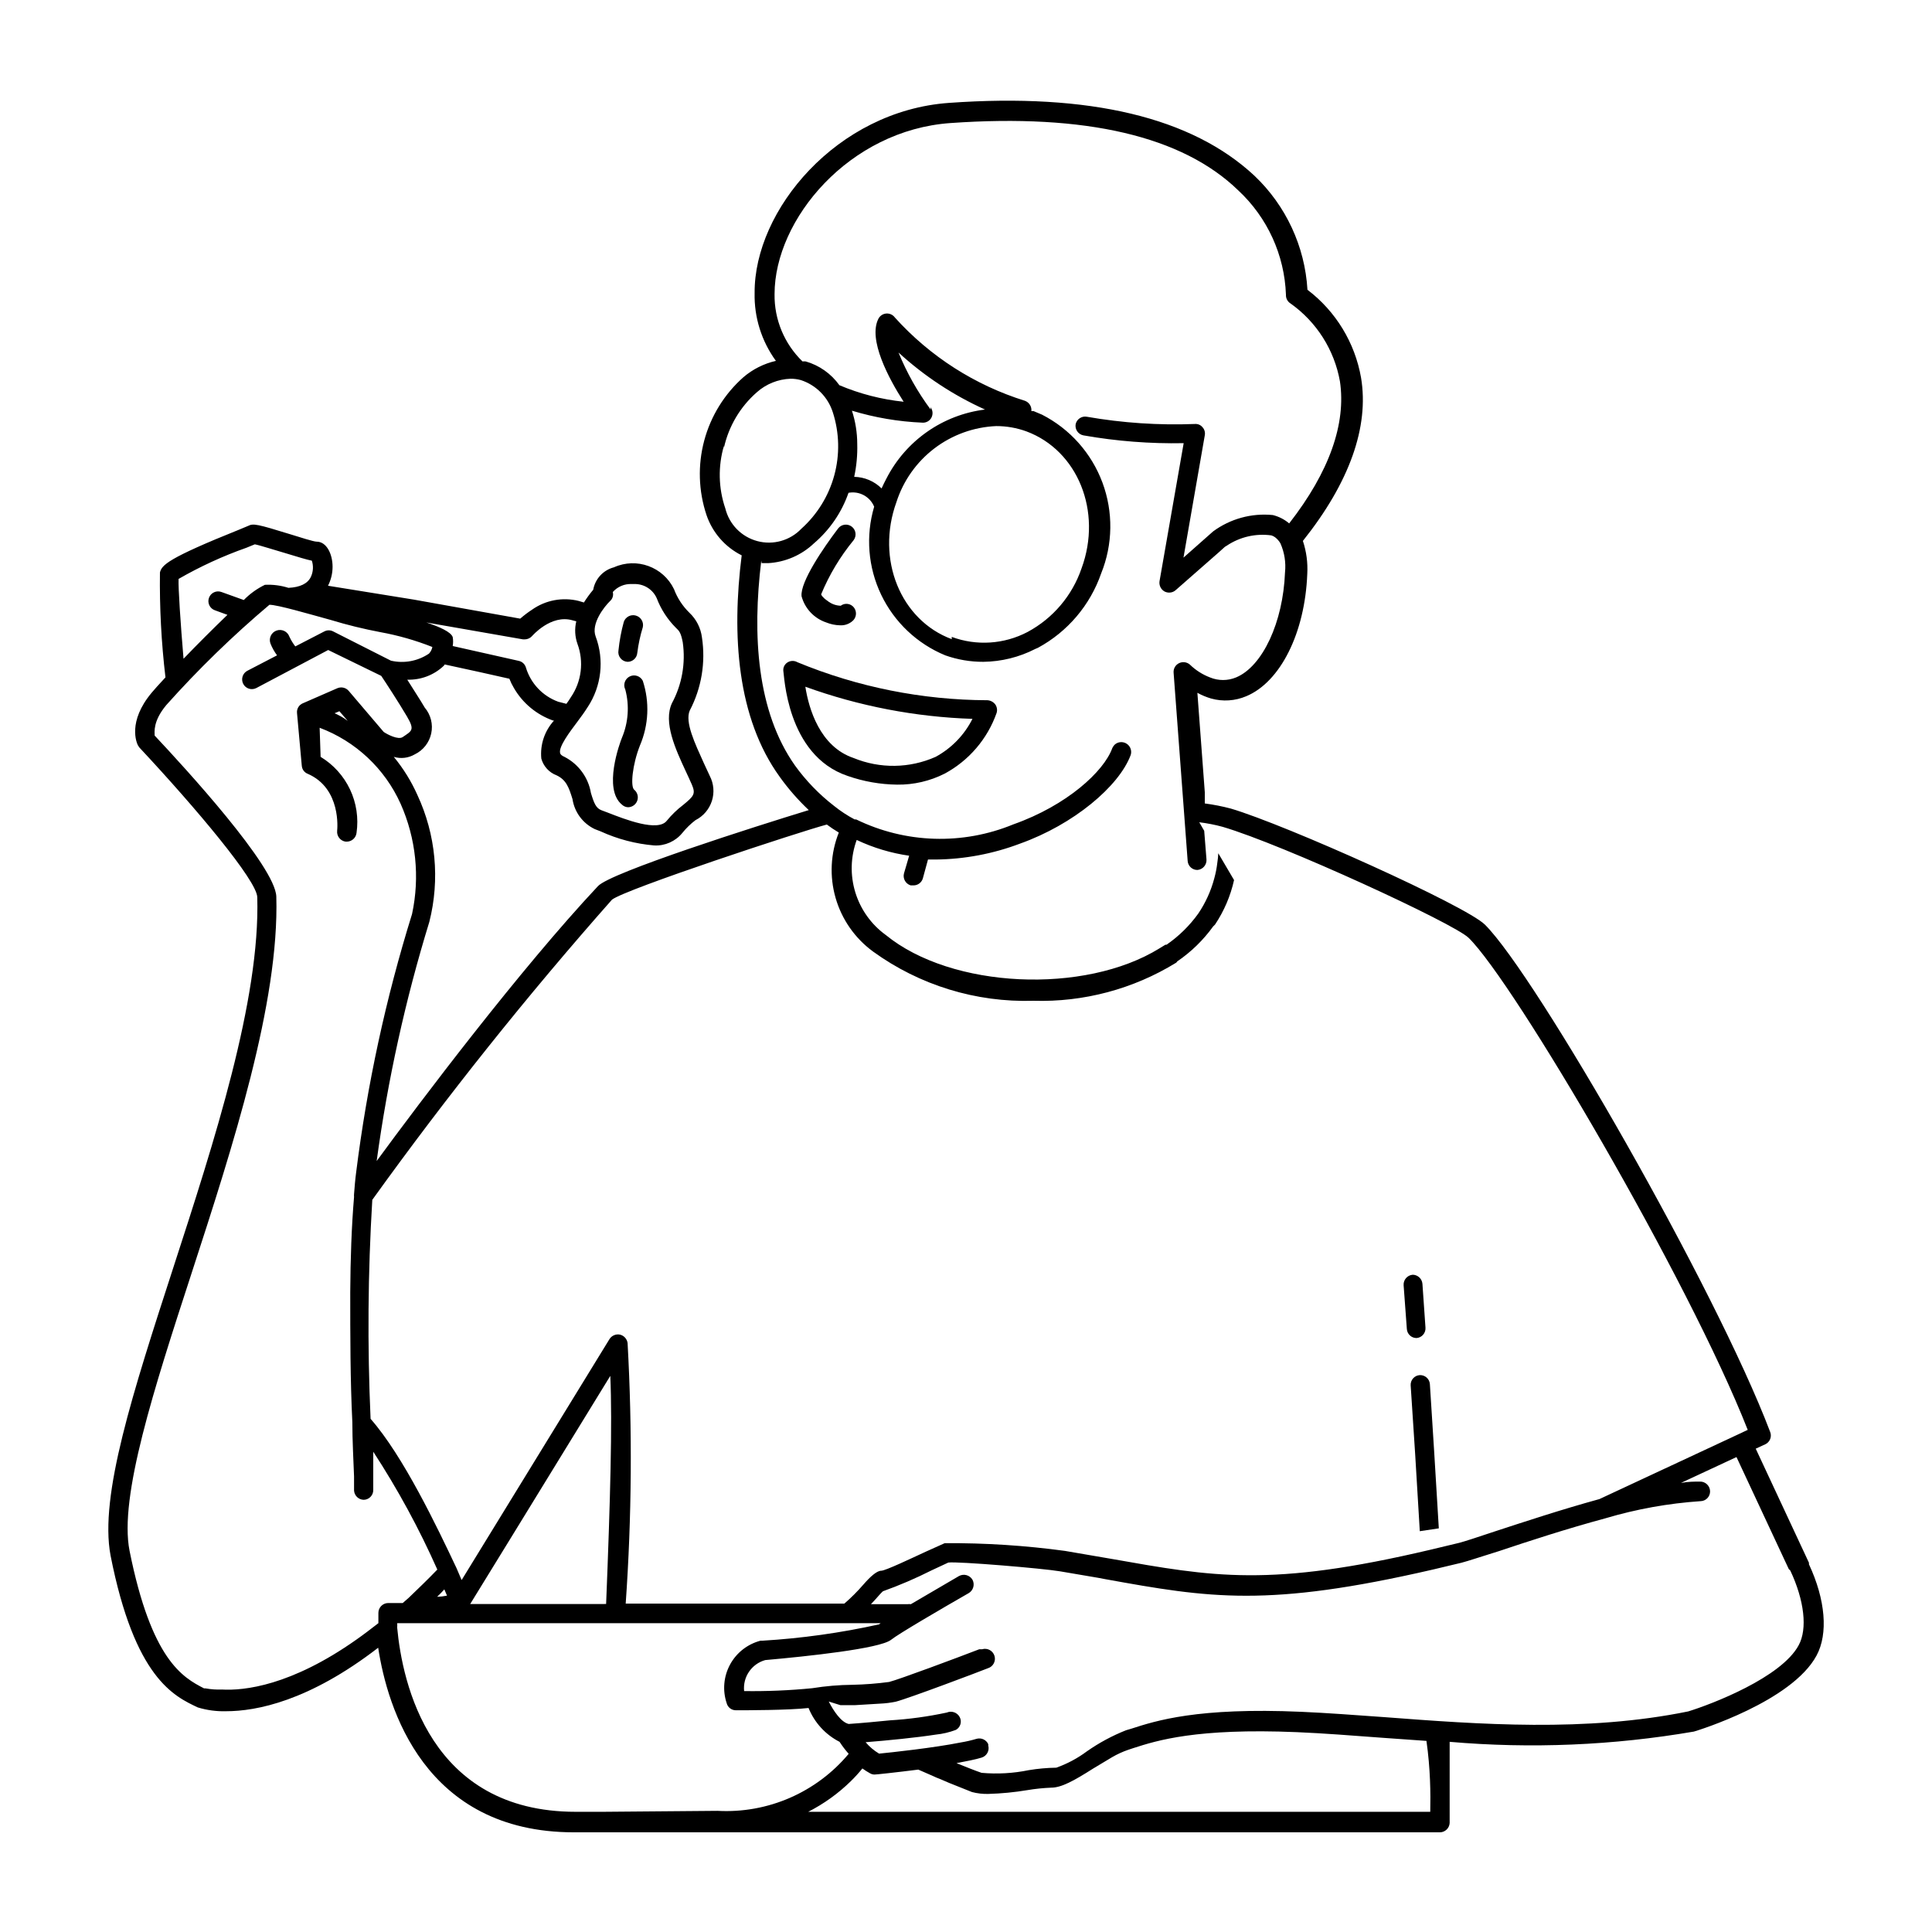 <?xml version="1.0" encoding="UTF-8"?>
<!-- Uploaded to: ICON Repo, www.svgrepo.com, Generator: ICON Repo Mixer Tools -->
<svg fill="#000000" width="800px" height="800px" version="1.1" viewBox="144 144 512 512" xmlns="http://www.w3.org/2000/svg">
 <g>
  <path d="m520.26 508.42c-0.684 0.039-1.32 0.348-1.773 0.859-0.453 0.508-0.688 1.18-0.645 1.863 0.754 11.082 1.613 24.586 2.418 38.641l5.039-0.754c-0.805-13.906-1.664-27.258-2.367-38.238v-0.004c-0.109-1.379-1.289-2.426-2.672-2.367z"/>
  <path d="m518.39 481.82c-1.43 0.109-2.504 1.344-2.418 2.773l0.855 11.586c0.078 1.359 1.207 2.422 2.57 2.418 0.68-0.051 1.316-0.371 1.758-0.895 0.445-0.52 0.664-1.195 0.609-1.875l-0.805-11.586v-0.004c-0.105-1.348-1.219-2.394-2.57-2.418z"/>
  <path d="m362.97 308.96c1.168 0.473 2.414 0.727 3.676 0.754 1.133 0.059 2.242-0.301 3.125-1.008 0.562-0.41 0.938-1.031 1.043-1.723s-0.07-1.395-0.488-1.953c-0.836-1.113-2.414-1.34-3.527-0.504-1.289-0.035-2.527-0.496-3.527-1.312-1.211-0.805-1.664-1.562-1.664-1.715l0.004 0.004c2.144-5.184 5.051-10.023 8.613-14.359 0.848-1.141 0.613-2.754-0.527-3.602-1.141-0.848-2.754-0.613-3.602 0.527-3.828 5.039-10.078 14.156-9.672 17.938h-0.004c0.879 3.269 3.336 5.883 6.551 6.953z"/>
  <path d="m368.61 349.62c4.231 1.484 8.672 2.266 13.152 2.316 4.371 0.059 8.691-0.945 12.594-2.922 6.422-3.461 11.324-9.191 13.754-16.07 0.238-0.77 0.109-1.605-0.352-2.266-0.496-0.652-1.25-1.059-2.066-1.109-17.289-0.055-34.402-3.477-50.379-10.078-0.781-0.449-1.742-0.449-2.519 0-0.797 0.445-1.27 1.309-1.211 2.219 0.254 0.906 0.758 22.418 17.027 27.91zm33.102-15.113c-2.152 4.277-5.562 7.793-9.773 10.074-6.894 3.059-14.738 3.168-21.715 0.305-8.969-3.023-11.891-13.098-12.797-18.895 14.223 5.148 29.168 8.02 44.285 8.516z"/>
  <path d="m173.29 556.18c6.398 32.547 16.828 37.332 23.125 40.305 2.43 0.742 4.965 1.082 7.504 1.008 8.012 0 21.965-2.672 40.305-16.828 2.418 15.82 12.191 48.918 51.891 48.918l229.49 0.004c1.371-0.027 2.492-1.102 2.57-2.469v-21.512-0.004c21.605 1.867 43.363 0.953 64.738-2.719 1.059-0.301 25.945-7.961 32.496-20.152 3.125-5.793 2.367-14.812-2.016-24.184v-0.402l-14.105-30.23 2.519-1.16v0.004c1.234-0.574 1.809-2.008 1.309-3.277-14.461-38.09-62.02-120.91-75.57-134.42-5.039-5.039-52.699-26.449-67.359-30.781-2.269-0.598-4.574-1.051-6.902-1.359v-2.973l-1.965-26.348c1.148 0.633 2.367 1.141 3.629 1.512 3.082 0.863 6.371 0.648 9.32-0.605 9.07-3.777 15.566-16.828 16.172-32.395 0.172-2.969-0.223-5.945-1.16-8.766 12.344-15.469 17.582-30.23 15.418-43.227-1.621-9.293-6.695-17.625-14.207-23.328-0.68-11.496-5.703-22.301-14.059-30.227-16.523-15.418-43.578-21.969-80.961-19.297-29.676 2.117-51.641 28.414-51.488 50.383v-0.004c-0.145 6.453 1.84 12.773 5.641 17.988-3.18 0.727-6.137 2.211-8.613 4.332-5.035 4.457-8.645 10.297-10.383 16.793-1.738 6.496-1.527 13.359 0.605 19.734 1.582 4.648 4.93 8.484 9.324 10.68-2.672 21.16-1.258 43.023 10.078 58.695h-0.004c2.277 3.18 4.859 6.133 7.707 8.816-14.008 4.281-52.547 16.523-55.871 20.152-20.605 21.965-47.207 57.23-58.645 72.848 2.922-21.469 7.59-42.664 13.957-63.379 2.848-11.246 1.727-23.137-3.176-33.652-1.617-3.625-3.719-7.016-6.246-10.078 1.859 0.559 3.867 0.324 5.543-0.652 2.238-1.07 3.856-3.117 4.379-5.543 0.52-2.426-0.109-4.957-1.711-6.852-1.359-2.316-3.176-5.039-4.637-7.406h0.004c3.586 0.113 7.066-1.211 9.672-3.68l0.25-0.352 9.473 2.066 7.656 1.715 0.004-0.004c0.332 0.859 0.734 1.684 1.207 2.469 2.324 4.016 6.004 7.07 10.379 8.617h0.254c-2.504 2.727-3.731 6.391-3.375 10.074 0.555 2.039 2.055 3.688 4.027 4.434 2.57 1.211 3.273 3.176 4.231 6.297l0.004 0.004c0.523 3.465 2.731 6.445 5.894 7.957l1.562 0.605c4.484 2.051 9.289 3.312 14.207 3.731 2.871 0.145 5.641-1.094 7.457-3.328 1.016-1.258 2.184-2.394 3.473-3.375 2.07-1.043 3.633-2.875 4.344-5.078 0.711-2.207 0.508-4.606-0.562-6.66l-1.613-3.477c-2.266-5.039-5.039-10.781-3.68-13.855h0.004c3.106-5.941 4.234-12.719 3.223-19.344-0.312-2.504-1.488-4.82-3.324-6.551-1.805-1.758-3.199-3.891-4.082-6.246-2.859-5.926-9.922-8.496-15.922-5.793-2.832 0.738-4.977 3.059-5.488 5.941-0.898 1.07-1.723 2.199-2.469 3.379l-1.359-0.402-0.004-0.004c-4.269-1.07-8.797-0.223-12.391 2.32-1.094 0.715-2.137 1.508-3.125 2.367l-28.164-5.039-22.77-3.676c0.793-1.562 1.207-3.289 1.207-5.039 0-3.324-1.562-6.648-4.231-6.648-0.805 0-4.383-1.16-7.004-1.965-8.664-2.672-9.773-2.922-11.133-2.215l-2.418 1.008c-18.945 7.602-20.457 9.367-20.961 11.332-0.121 9.293 0.367 18.582 1.461 27.809-1.762 1.863-3.023 3.324-3.629 4.031-6.5 7.758-3.981 13.352-3.68 13.957l0.402 0.605c15.113 16.172 31.137 35.266 31.234 39.648 0.805 27.207-11.438 64.891-22.219 98.09-10.773 33.203-19.641 60.508-16.668 76.328zm18.035-258.76c5.731-3.297 11.75-6.062 17.984-8.262l2.215-0.906c1.359 0.25 5.039 1.461 7.859 2.266 3.828 1.16 5.945 1.812 7.254 2.066h0.004c0.461 1.406 0.371 2.938-0.25 4.281-0.855 1.812-2.871 2.769-5.945 2.922-2.019-0.637-4.133-0.91-6.246-0.805-2.082 1.012-3.977 2.375-5.594 4.031l-5.894-2.117c-0.641-0.242-1.355-0.223-1.977 0.062-0.625 0.285-1.113 0.805-1.348 1.449-0.242 0.648-0.215 1.367 0.082 1.992 0.293 0.625 0.824 1.105 1.48 1.332l3.324 1.211c-3.777 3.629-8.012 7.859-11.637 11.637-0.809-9.621-1.414-18.793-1.312-21.16zm104.44 10.984 0.957 0.25c-0.477 1.973-0.371 4.035 0.301 5.945 1.762 4.742 1.105 10.043-1.762 14.207-0.359 0.59-0.746 1.164-1.16 1.715l-2.168-0.555c-4.125-1.5-7.301-4.863-8.562-9.066-0.262-0.898-1-1.578-1.914-1.766l-17.484-3.93c0.137-0.785 0.137-1.586 0-2.367-0.453-1.359-3.477-2.719-7.004-3.879l25.645 4.484h0.453c0.73-0.008 1.426-0.316 1.918-0.859 0 0 5.035-5.894 10.781-4.18zm10.629-7.508c1.27-1.434 3.125-2.215 5.039-2.117h0.504c2.606-0.125 5.023 1.352 6.094 3.731 1.113 2.926 2.832 5.59 5.039 7.809 0.957 0.906 1.359 1.309 1.863 3.879 0.801 5.559-0.203 11.23-2.871 16.172-2.316 5.039 0.906 12.09 3.727 18.137 0.555 1.16 1.059 2.316 1.562 3.426 1.059 2.469 0.504 3.074-2.316 5.391-1.605 1.219-3.059 2.625-4.332 4.184-2.367 3.023-11.035-0.352-15.668-2.168l-1.613-0.605c-1.461-0.555-1.965-1.762-2.82-4.586v0.004c-0.695-4.117-3.293-7.664-7.004-9.574-0.707-0.301-1.109-0.656-1.16-1.008-0.453-1.664 2.621-5.691 4.434-8.113 1.109-1.461 2.117-2.871 2.871-4.082l0.004 0.004c3.648-5.535 4.434-12.48 2.113-18.691-1.309-3.426 2.316-7.961 3.828-9.422 0.664-0.594 0.934-1.508 0.707-2.367zm-90.988 3.375c2.168 0 10.578 2.469 16.273 4.031 4.32 1.312 8.711 2.387 13.148 3.227 4.703 0.855 9.309 2.172 13.754 3.93-0.125 0.66-0.438 1.273-0.906 1.762-2.953 1.992-6.606 2.668-10.074 1.863l-15.316-7.758c-0.727-0.375-1.594-0.375-2.32 0l-7.707 3.981c-0.613-0.797-1.137-1.66-1.562-2.57-0.484-1.391-2.008-2.125-3.398-1.637-1.391 0.488-2.125 2.008-1.637 3.402 0.441 1.129 1.035 2.199 1.762 3.172l-7.859 4.082c-0.609 0.312-1.066 0.855-1.273 1.508-0.207 0.652-0.148 1.359 0.164 1.969 0.656 1.266 2.211 1.762 3.477 1.105l19.043-10.078 14.055 6.852c1.16 1.715 4.637 7.055 6.801 10.73 2.168 3.68 1.309 3.828-1.109 5.492-1.211 0.805-4.082-0.707-5.039-1.359l-9.27-10.883 0.004 0.004c-0.742-0.871-1.969-1.156-3.019-0.707l-9.117 3.981h-0.004c-1.051 0.426-1.688 1.496-1.562 2.621l1.258 13.906h0.004c0.051 0.965 0.66 1.812 1.559 2.164 8.969 3.879 7.859 14.762 7.809 15.113h0.004c-0.148 1.414 0.855 2.691 2.266 2.875h0.301c1.32-0.02 2.418-1.012 2.57-2.32 0.57-3.922-0.027-7.926-1.723-11.512-1.691-3.582-4.406-6.59-7.797-8.641l-0.254-7.707c9.555 3.59 17.281 10.844 21.461 20.152 4.078 9.176 5.137 19.406 3.023 29.223-6.953 22.336-11.91 45.25-14.812 68.465-0.25 1.812-0.402 3.828-0.555 5.742v0.004c-0.023 0.25-0.023 0.504 0 0.754-0.656 7.758-0.957 16.375-1.008 25.191 0 11.488 0 23.375 0.555 34.461 0 5.039 0.301 10.078 0.453 14.41v3.727c0.082 1.367 1.199 2.445 2.57 2.469 0.691-0.012 1.348-0.305 1.82-0.805 0.477-0.504 0.727-1.176 0.699-1.867v-3.68-6.398 0.004c6.488 9.941 12.164 20.387 16.98 31.234-2.519 2.621-5.039 5.039-7.609 7.508l-1.562 1.359h-3.828c-1.445 0-2.621 1.172-2.621 2.621v2.719c-2.016 1.562-3.93 3.023-5.793 4.332-17.332 12.242-29.773 13.602-35.719 13.25v0.004c-1.434 0.055-2.871-0.047-4.281-0.305h-0.402c-5.695-2.922-13.957-7.555-19.75-36.477-2.82-14.309 6.5-43.023 16.426-73.504 10.934-33.605 23.277-71.742 22.469-99.855-0.25-8.012-24.234-34.16-32.242-42.672 0-0.906-0.504-3.777 3.074-8.062h-0.004c8.48-9.496 17.625-18.387 27.355-26.602zm16.977 28.867 1.562-0.656 2.215 2.57c-1.207-0.953-2.414-1.559-3.773-2.164zm103.48-70.535v0.004c1.273-5.688 4.324-10.824 8.715-14.66 2.465-2.195 5.621-3.461 8.918-3.578 0.918-0.008 1.836 0.113 2.723 0.352 4.066 1.324 7.238 4.535 8.512 8.617 1.723 5.391 1.848 11.164 0.363 16.625-1.484 5.461-4.516 10.379-8.727 14.156-3 3.144-7.477 4.402-11.672 3.277-4.199-1.121-7.449-4.445-8.48-8.668-1.836-5.371-1.957-11.18-0.352-16.625zm54.766-10.078v0.008c-3.461-4.664-6.32-9.742-8.516-15.117 6.789 6.227 14.527 11.328 22.922 15.117-11.18 1.387-20.949 8.215-26.098 18.234-0.453 0.855-0.906 1.762-1.309 2.672-1.934-1.922-4.531-3.019-7.254-3.074 0.613-2.863 0.887-5.789 0.805-8.715-0.004-2.996-0.48-5.969-1.41-8.816 6.055 1.836 12.32 2.902 18.641 3.172 0.996 0.082 1.945-0.43 2.418-1.309 0.469-0.887 0.391-1.961-0.199-2.769zm5.594 60.859c-13.551-5.039-20.152-21.16-14.66-36.324l-0.004 0.008c1.82-5.664 5.328-10.629 10.059-14.234 4.731-3.602 10.453-5.668 16.391-5.918 2.734-0.004 5.445 0.473 8.012 1.41 13.551 5.039 20.152 21.16 14.609 36.273-2.465 7.231-7.574 13.262-14.309 16.879-6.211 3.266-13.516 3.742-20.102 1.309zm-50.383-20.152h1.715l-0.004 0.008c4.543-0.254 8.844-2.109 12.145-5.242 4.191-3.57 7.356-8.195 9.168-13.398 2.852-0.535 5.688 1 6.801 3.676-2.289 7.734-1.633 16.043 1.848 23.32s9.535 13.008 16.996 16.078c3.234 1.145 6.644 1.727 10.074 1.715 4.805-0.055 9.535-1.227 13.805-3.426l0.707-0.301v-0.004c7.836-4.25 13.801-11.277 16.727-19.699 3.113-7.699 3.234-16.289 0.336-24.078-2.902-7.785-8.609-14.203-16.004-17.988l-2.266-0.957h-0.559c0.121-1.191-0.586-2.312-1.711-2.723-13.258-4.133-25.16-11.754-34.461-22.066-0.527-0.73-1.395-1.133-2.293-1.059-0.895 0.07-1.688 0.609-2.09 1.41-2.769 5.492 2.719 15.77 6.699 21.965v0.004c-5.859-0.609-11.602-2.09-17.027-4.383-2.176-3.047-5.32-5.266-8.918-6.301-0.285-0.027-0.57-0.027-0.855 0-4.824-4.668-7.504-11.121-7.406-17.832 0-19.852 19.801-43.48 46.652-45.344 35.77-2.519 61.465 3.477 76.277 17.887 7.688 7.172 12.219 17.098 12.594 27.605-0.047 0.938 0.414 1.824 1.211 2.32 6.914 4.894 11.617 12.316 13.098 20.656 1.664 11.184-2.769 23.93-13.453 37.633-1.254-1.059-2.734-1.82-4.332-2.215-5.625-0.562-11.262 0.98-15.82 4.332l-7.859 6.953 5.644-32.395c0.156-0.777-0.066-1.586-0.605-2.168-0.492-0.598-1.242-0.918-2.016-0.855-9.578 0.375-19.172-0.266-28.617-1.914-1.34-0.254-2.644 0.586-2.973 1.914-0.129 0.676 0.012 1.375 0.402 1.941 0.387 0.57 0.988 0.957 1.664 1.082 8.766 1.543 17.656 2.234 26.551 2.062l-6.398 36.578c-0.168 1.09 0.355 2.172 1.312 2.719 0.387 0.203 0.82 0.305 1.258 0.305 0.633 0.004 1.246-0.23 1.715-0.656l11.488-10.078 1.562-1.41 0.504-0.301h-0.004c3.465-2.32 7.66-3.285 11.789-2.719 0.363 0.105 0.703 0.277 1.008 0.504 0.57 0.438 1.051 0.988 1.41 1.609 1.07 2.422 1.488 5.078 1.211 7.711-0.504 13.199-5.945 24.887-12.949 27.809-2.223 0.93-4.727 0.93-6.953 0-1.973-0.754-3.773-1.902-5.289-3.375-0.789-0.699-1.922-0.859-2.871-0.402-0.961 0.457-1.543 1.457-1.461 2.519l3.727 49.926c0.105 1.34 1.227 2.371 2.57 2.367 1.426-0.105 2.504-1.34 2.418-2.769l-0.605-7.609-1.309-2.266c2.09 0.254 4.164 0.656 6.195 1.211 15.922 4.684 61.312 25.594 65.191 29.422 11.992 11.688 58.242 90.383 73.961 130.39l-2.57 1.211-36.727 17.129c-10.078 2.769-20.152 6.098-27.711 8.566-4.383 1.461-7.859 2.621-9.422 3.023l-7.559 1.812c-42.723 10.078-57.637 7.203-84.793 2.418l-12.043-2.066 0.008-0.004c-10.602-1.445-21.293-2.137-31.992-2.062l-5.039 2.266c-3.727 1.715-10.68 5.039-11.789 5.039s-2.82 1.461-4.734 3.68v-0.004c-1.555 1.801-3.238 3.484-5.039 5.039h-57.938c1.613-22.973 1.781-46.027 0.504-69.023-0.137-1.102-0.938-2.004-2.016-2.266-1.074-0.219-2.172 0.238-2.769 1.16l-39.199 63.883-1.359-3.176c-5.039-10.68-14.105-29.727-22.773-39.551l0.004 0.004c-0.867-19.344-0.715-38.715 0.453-58.039 19.824-27.57 41.027-54.121 63.527-79.555 3.629-2.82 50.027-18.086 56.93-19.902l0.004 0.004c1.016 0.762 2.078 1.469 3.172 2.117-2.195 5.516-2.496 11.609-0.855 17.316 1.641 5.711 5.133 10.711 9.926 14.219 12.34 8.934 27.293 13.523 42.52 13.051 13.309 0.395 26.441-3.109 37.785-10.078 0.129-0.09 0.23-0.211 0.305-0.352 3.688-2.516 6.91-5.652 9.52-9.27l0.504-0.504c2.394-3.586 4.102-7.582 5.039-11.789l-4.18-7.106c-0.035 0.844-0.121 1.688-0.254 2.519-0.16 1.398-0.43 2.777-0.805 4.133-0.879 3.32-2.309 6.473-4.234 9.32-2.305 3.219-5.152 6.012-8.41 8.262h-0.301l-1.562 0.957c-19.852 12.293-55.117 10.73-72.547-3.527h-0.004c-3.848-2.789-6.684-6.758-8.074-11.305-1.391-4.543-1.262-9.418 0.367-13.883 4.398 2.082 9.086 3.488 13.902 4.18l-1.359 4.637c-0.391 1.375 0.395 2.809 1.762 3.223h0.758c1.145 0 2.152-0.762 2.469-1.863l1.359-4.988h2.016c7.664-0.082 15.254-1.512 22.418-4.231 14.105-5.039 26.148-15.113 29.27-23.426l0.004-0.004c0.371-1.102-0.031-2.32-0.988-2.984-0.957-0.668-2.238-0.621-3.144 0.113-0.32 0.297-0.578 0.656-0.754 1.059-2.215 6.098-11.941 15.113-26.199 20.152-13.438 5.539-28.602 5.062-41.664-1.309h-0.402c-1.926-1.016-3.75-2.215-5.441-3.578-3.961-3.059-7.453-6.672-10.379-10.73-10.078-14.309-11.336-34.461-8.918-54.262zm272.61 266.98c3.727 7.91 4.586 15.469 2.215 19.801-4.586 8.516-22.871 15.566-29.27 17.531-27.152 5.543-55.367 3.426-80.559 1.512-7.758-0.555-15.113-1.109-21.965-1.41-27.508-1.211-38.543 2.367-45.09 4.484l-1.359 0.402h-0.004c-3.664 1.449-7.148 3.328-10.379 5.59-2.473 1.84-5.203 3.301-8.109 4.332-2.449 0.035-4.891 0.254-7.305 0.656-4.109 0.844-8.316 1.078-12.496 0.707-1.664-0.555-4.133-1.562-6.648-2.57 2.621-0.504 5.039-0.957 6.648-1.461 1.371-0.414 2.156-1.848 1.766-3.227 0.008-0.117 0.008-0.234 0-0.352-0.543-1.156-1.844-1.754-3.074-1.41-1.355 0.406-2.734 0.723-4.133 0.957-7.305 1.461-18.641 2.672-21.715 2.973-1.352-0.801-2.559-1.82-3.574-3.023 5.742-0.453 13.402-1.211 18.59-2.016 1.828-0.184 3.621-0.605 5.34-1.258 1.199-0.664 1.645-2.164 1.008-3.375-0.648-1.238-2.144-1.766-3.426-1.211-4.981 1.07-10.031 1.758-15.113 2.066-3.527 0.352-7.254 0.707-10.883 0.957-2.016-0.453-4.031-3.477-5.289-5.945l3.074 0.957h3.93l6.648-0.402c1.371-0.059 2.734-0.23 4.082-0.504 3.375-0.855 22.32-8.012 24.434-8.867 1.391-0.418 2.18-1.883 1.762-3.273-0.418-1.391-1.883-2.184-3.273-1.766h-0.758c-5.742 2.215-21.262 8.012-23.879 8.664v0.004c-3.227 0.43-6.473 0.684-9.723 0.754-3.578 0.031-7.148 0.336-10.68 0.906-5.996 0.59-12.016 0.844-18.039 0.758-0.383-3.734 1.977-7.203 5.594-8.215 11.336-1.008 30.23-3.023 33.301-5.34 1.914-1.562 13.402-8.262 20.605-12.395v0.004c1.246-0.727 1.695-2.309 1.008-3.578-0.742-1.23-2.32-1.652-3.578-0.957l-12.746 7.457c-0.301-0.047-0.605-0.047-0.906 0h-9.672l1.258-1.359c0.656-0.754 1.512-1.715 1.914-2.066 4.41-1.582 8.719-3.434 12.898-5.543l4.434-2.066c2.519-0.352 25.191 1.562 29.574 2.316l10.078 1.715 1.863 0.352c27.809 5.039 43.125 7.559 86.855-2.519l7.609-1.812c1.762-0.453 5.039-1.562 10.078-3.125 7.508-2.519 17.836-5.894 28.113-8.664h-0.004c8.203-2.438 16.652-3.957 25.191-4.535 0.68-0.012 1.328-0.297 1.801-0.789 0.473-0.488 0.73-1.148 0.719-1.832-0.016-0.691-0.305-1.355-0.805-1.836s-1.172-0.746-1.867-0.73c-1.461 0-3.125 0-5.039 0.352l14.711-6.852 13.855 29.676zm-314.63 63.934h-7.254c-38.691 0-45.949-34.16-47.309-48.82 0.031-0.387 0.031-0.773 0-1.16h128.12l-0.402 0.301-0.004 0.004c-10.18 2.262-20.523 3.711-30.934 4.332h-0.504c-3.441 0.906-6.359 3.191-8.059 6.32-1.695 3.133-2.027 6.824-0.906 10.203 0.277 1.133 1.301 1.926 2.469 1.914 2.57 0 13.855 0 19.246-0.605l-0.004 0.004c1.57 3.879 4.484 7.062 8.215 8.965 0.727 1.117 1.531 2.18 2.418 3.176-8.555 10.242-21.441 15.844-34.762 15.113zm219.21 0h-164.84c4.152-2.117 7.957-4.852 11.285-8.113 1.086-1.062 2.113-2.191 3.07-3.375 0.66 0.484 1.352 0.922 2.066 1.309 0.355 0.203 0.754 0.305 1.16 0.305 0.453 0 5.644-0.555 11.586-1.309l4.031 1.762 0.656 0.301 1.258 0.504 1.16 0.504 1.059 0.453 1.008 0.402c1.965 0.805 3.879 1.562 5.039 2.016h-0.004c1.414 0.371 2.875 0.539 4.336 0.504 3.477-0.098 6.945-0.434 10.379-1.008 2.082-0.348 4.184-0.566 6.297-0.652 2.719 0 5.996-1.812 11.082-5.039l5.039-3.023c1.359-0.797 2.793-1.453 4.281-1.965l1.359-0.453c6.246-2.016 16.727-5.34 43.328-4.231 7.152 0.301 14.812 0.906 22.973 1.512l11.387 0.805c1.059 7.457 1.109 13.906 1.008 18.793zm-260.57-57.285c-0.859 0.18-1.738 0.277-2.617 0.305 0.656-0.605 1.309-1.309 1.914-1.965zm17.18-15.719 26.098-42.523c0.555 12.543 0 32.898-1.109 60.457l-36.02 0.004z"/>
  <path d="m310.47 357.93c1.09-0.023 2.055-0.727 2.414-1.758 0.355-1.031 0.039-2.18-0.805-2.875-1.059-0.805-0.504-6.648 1.512-11.738v-0.004c2.324-5.426 2.594-11.516 0.758-17.129-0.641-1.277-2.195-1.797-3.477-1.156s-1.801 2.195-1.16 3.477c1.125 4.246 0.805 8.746-0.906 12.797-0.555 1.359-5.039 13.551 0 17.684 0.445 0.434 1.039 0.688 1.664 0.703z"/>
  <path d="m310.32 319.39c1.344 0.004 2.465-1.031 2.57-2.371 0.289-2.305 0.777-4.578 1.461-6.801 0.301-1.359-0.512-2.715-1.852-3.09s-2.738 0.363-3.188 1.68c-0.68 2.477-1.152 5.004-1.41 7.559-0.133 0.73 0.059 1.48 0.523 2.059 0.461 0.582 1.152 0.93 1.895 0.965z"/>
 </g>
</svg>
